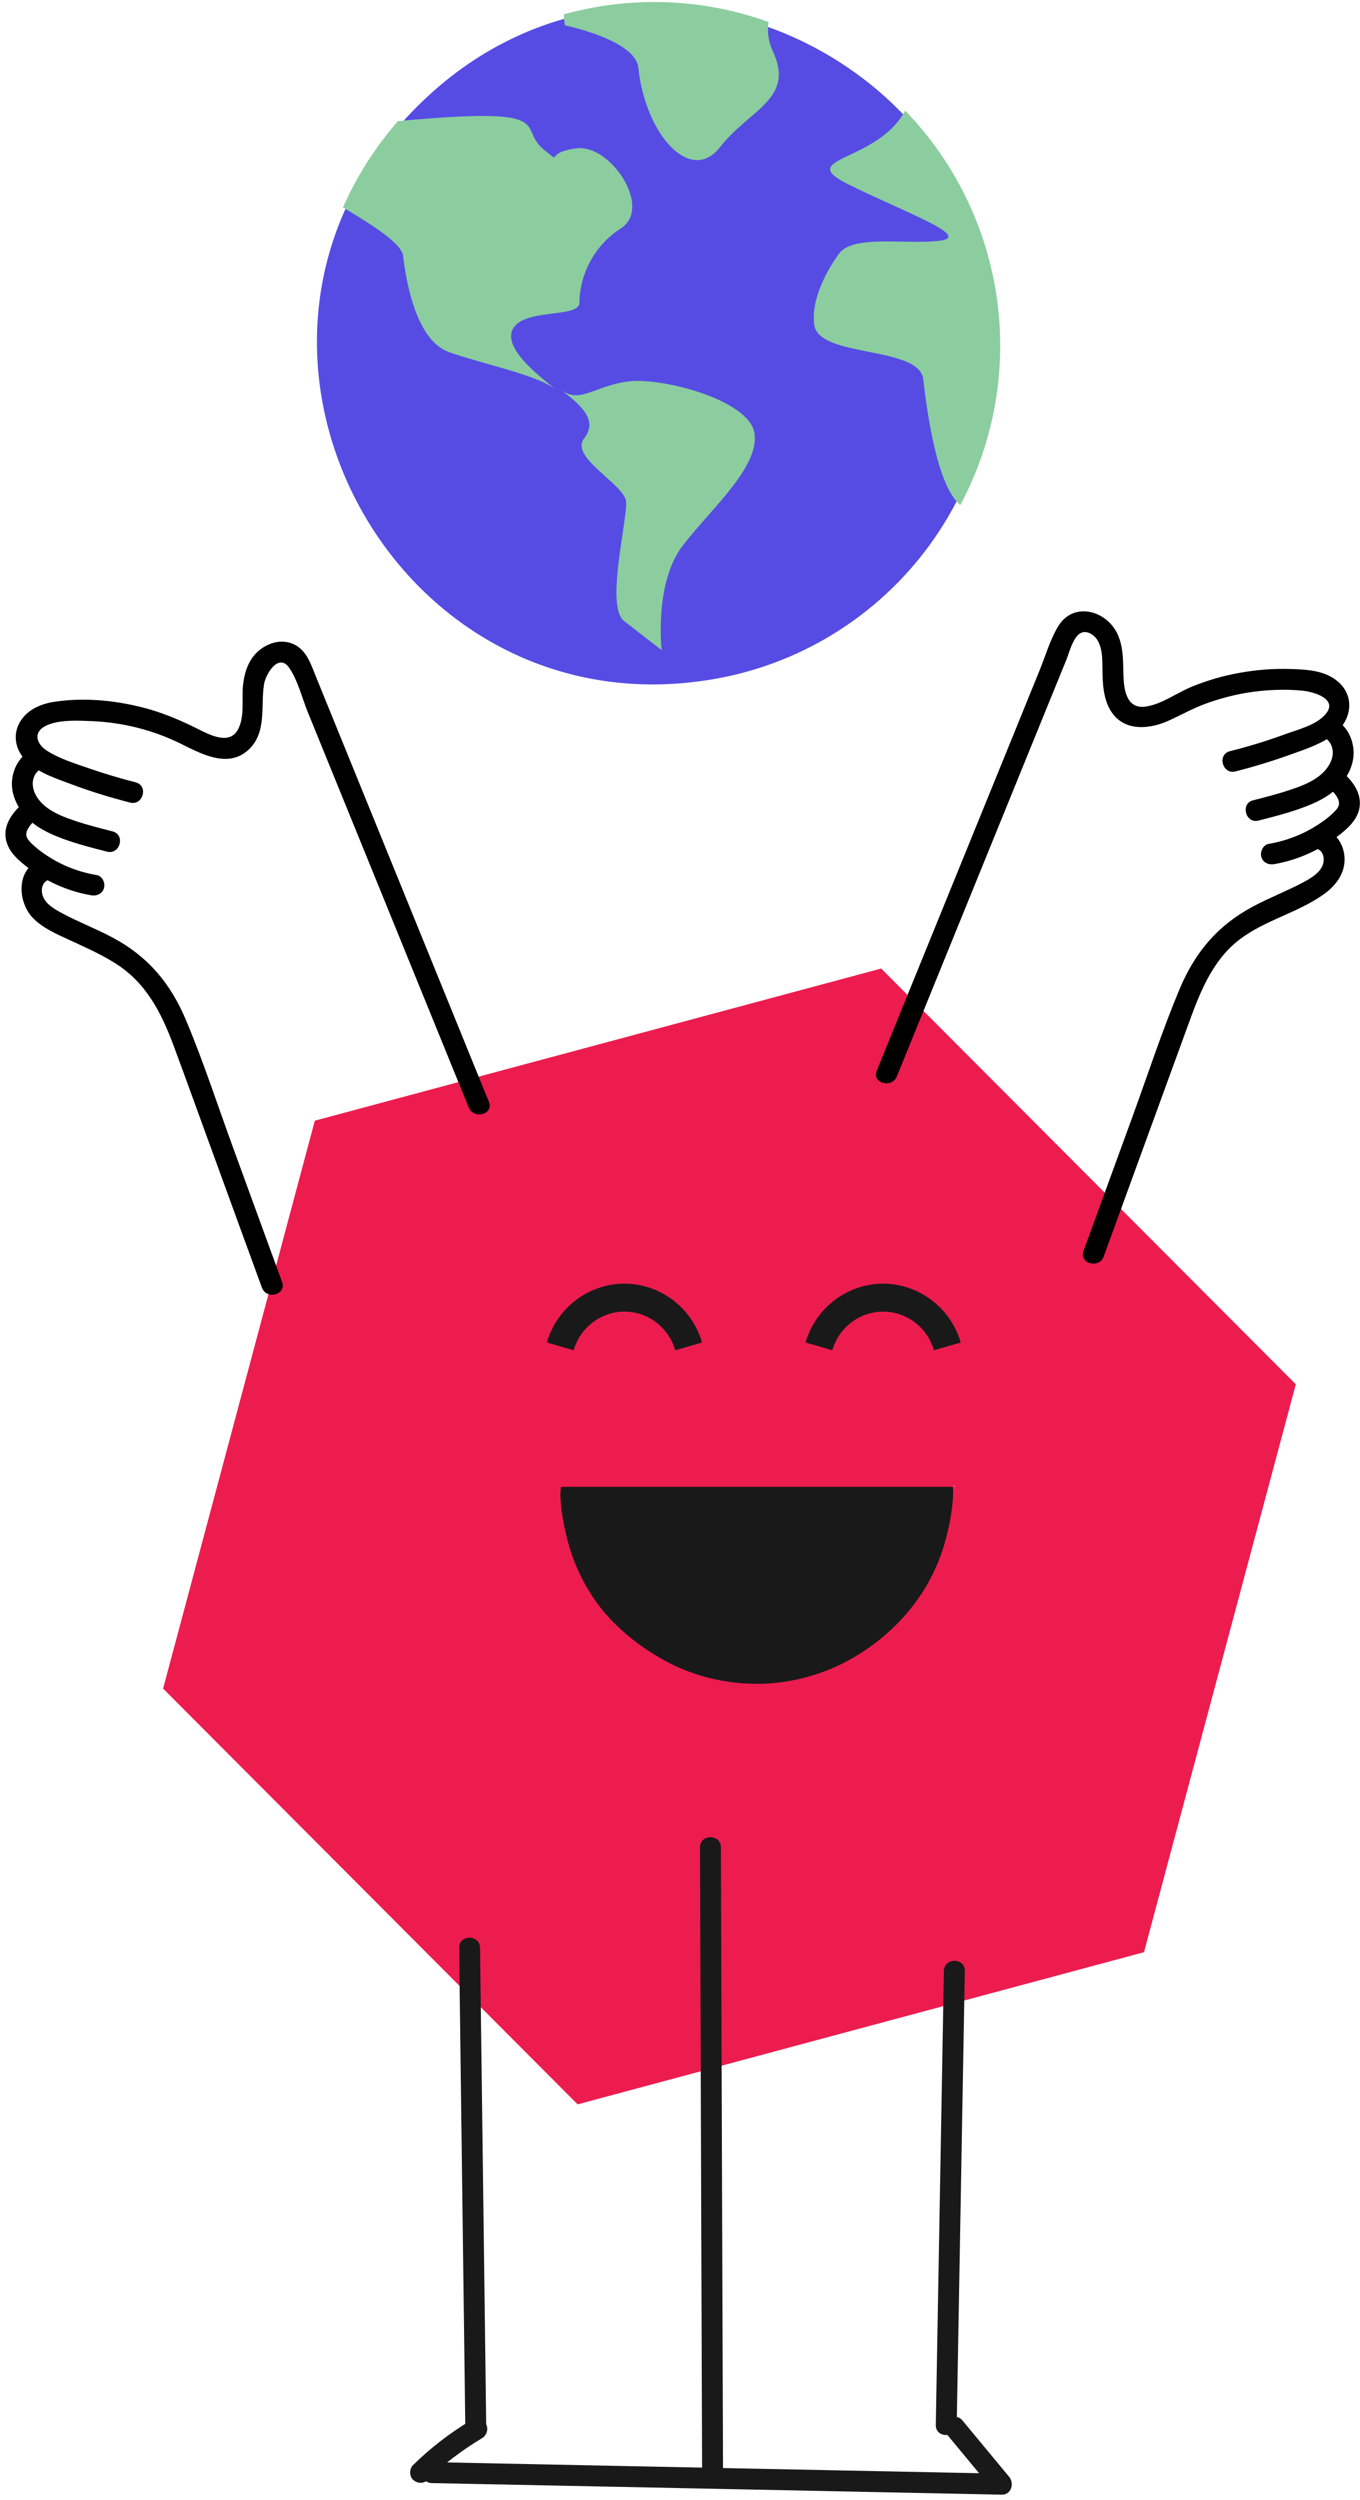<svg xmlns="http://www.w3.org/2000/svg" width="247" height="454" viewBox="0 0 247 454" fill="none"><path d="M180.015 71.444C178.182 84.312 172.315 96.267 163.257 105.59C154.199 114.913 142.418 121.122 129.608 123.326C71.121 133.432 33.185 61.86 75.76 19.347C117.536 -22.429 188.309 13.418 180.015 71.444Z" fill="url(#paint0_linear_7955_821)"></path><path d="M101.87 70.768C105.31 73.44 108.013 70.031 114.157 69.263C120.3 68.495 136.243 72.672 137.041 78.754C137.84 84.837 129.423 92.117 124.079 98.966C118.734 105.817 120.177 118.073 120.177 118.073L113.327 112.759C109.887 110.086 114.065 94.082 113.696 91.011C113.327 87.939 103.406 83.024 106.078 79.615C108.75 76.205 105.31 73.44 101.87 70.768Z" fill="url(#paint1_linear_7955_821)"></path><path d="M112.816 41.435C110.561 42.871 108.691 44.836 107.368 47.16C106.046 49.483 105.311 52.095 105.229 54.767C105.598 57.839 96.014 55.934 93.403 59.344C90.792 62.753 97.611 68.098 101.021 70.771C97.611 68.098 88.058 66.224 81.576 63.951C75.095 61.678 73.59 49.453 73.191 46.412C72.883 43.985 66.586 40.268 62.286 37.657C64.818 31.969 68.183 26.689 72.269 21.991C102.372 19.227 93.495 23.097 98.932 27.305C102.341 29.978 98.594 27.735 104.707 26.937C110.82 26.138 118.56 37.626 112.816 41.435Z" fill="url(#paint2_linear_7955_821)"></path><path d="M164.397 20.084C173.429 29.43 179.264 41.399 181.064 54.271C182.863 67.142 180.534 80.253 174.411 91.717C170.08 88.216 168.268 74.055 167.684 68.864C166.916 62.72 148.639 65.055 147.871 58.942C147.103 52.829 152.448 45.979 152.448 45.979C155.09 42.569 164.735 44.474 170.725 43.706C176.715 42.938 163.844 38.361 154.015 33.446C144.185 28.532 159.298 29.576 164.397 20.084Z" fill="url(#paint3_linear_7955_821)"></path><path d="M139.577 3.992C139.309 5.767 139.565 7.582 140.314 9.214C144.523 17.968 136.075 19.873 130.761 26.723C125.447 33.573 117.215 24.48 115.925 12.255C115.372 7.217 102.593 4.606 102.593 4.606C102.494 3.944 102.433 3.278 102.409 2.609C114.642 -0.798 127.631 -0.315 139.577 3.992Z" fill="url(#paint4_linear_7955_821)"></path><path d="M235.342 251.381L160.038 175.88L57.178 203.509L29.621 306.639L104.908 382.14L207.768 354.511L235.342 251.381Z" fill="#ED1C4E"></path><path d="M162.893 195.445C172.068 172.882 181.259 150.318 190.433 127.754C191.514 125.111 192.579 122.485 193.66 119.843C194.404 118.013 195.333 113.541 198.121 115.099C200.435 116.404 200.182 119.843 200.233 122.079C200.266 124.128 200.402 126.263 201.246 128.16C203.291 132.751 208.106 132.7 212.127 130.921C214.391 129.905 216.537 128.685 218.868 127.821C221.639 126.805 224.512 126.06 227.435 125.653C230.357 125.246 233.5 125.128 236.491 125.416C238.518 125.602 243.097 126.89 240.765 129.668C239.076 131.684 235.68 132.497 233.314 133.361C230.053 134.563 226.742 135.563 223.38 136.41C221.014 137.02 222.011 140.696 224.393 140.086C227.502 139.29 230.56 138.375 233.568 137.308C236.305 136.325 239.346 135.393 241.762 133.733C245.834 130.972 246.425 125.585 241.813 122.943C239.582 121.672 236.778 121.554 234.277 121.486C231.152 121.384 228.026 121.655 224.968 122.214C222.062 122.739 219.223 123.569 216.486 124.687C213.749 125.805 210.995 127.889 208.089 128.313C204.879 128.77 204.203 125.822 204.068 123.264C203.933 120.537 204.152 117.793 203.003 115.235C201.027 110.831 194.927 109.137 192.157 113.778C190.687 116.234 189.842 119.216 188.76 121.858C187.426 125.128 186.091 128.397 184.773 131.667C182.137 138.121 179.519 144.575 176.883 151.046C171.003 165.513 165.107 179.979 159.227 194.446C158.298 196.716 161.981 197.699 162.893 195.462V195.445Z" fill="black"></path><path d="M240.393 133.852C241.593 134.462 242.184 135.749 242.032 137.071C241.863 138.595 240.782 140.001 239.566 140.933C238.028 142.119 236.17 142.813 234.345 143.423C232.115 144.168 229.834 144.761 227.553 145.337C225.272 145.913 226.184 149.623 228.567 149.013C231.236 148.336 233.922 147.641 236.524 146.692C238.89 145.828 241.238 144.744 243.029 142.932C244.719 141.238 245.952 138.849 245.834 136.41C245.716 133.971 244.482 131.667 242.303 130.566C241.39 130.091 240.241 130.328 239.701 131.243C239.211 132.09 239.464 133.378 240.377 133.852H240.393Z" fill="black"></path><path d="M240.968 142.695C241.61 143.287 242.303 143.88 242.759 144.626C243.147 145.236 243.3 145.828 243.114 146.337C243.046 146.523 242.911 146.777 242.725 146.997C242.539 147.218 242.235 147.539 241.982 147.76C241.373 148.336 240.748 148.827 240.072 149.284C237.15 151.334 233.939 152.638 230.408 153.248C229.394 153.418 228.82 154.671 229.073 155.586C229.361 156.653 230.391 157.094 231.405 156.924C235.764 156.179 239.836 154.298 243.316 151.571C245.057 150.199 246.797 148.539 246.966 146.184C247.135 143.609 245.395 141.61 243.637 140.001C242.877 139.307 241.694 139.256 240.951 140.001C240.241 140.713 240.191 142 240.951 142.695H240.968Z" fill="black"></path><path d="M238.974 154.078C240.292 154.349 240.647 155.823 240.258 157.009C239.718 158.584 237.927 159.567 236.558 160.295C233.601 161.854 230.476 163.056 227.536 164.632C221.132 168.054 217.027 172.949 214.239 179.607C211.046 187.213 208.478 195.107 205.656 202.848C202.835 210.59 199.743 219.06 196.786 227.157C195.941 229.461 199.624 230.46 200.452 228.173C205.504 214.317 210.556 200.46 215.608 186.603C217.753 180.708 219.967 174.559 225.12 170.612C229.834 167.02 235.832 165.733 240.562 162.294C242.674 160.753 244.313 158.533 244.195 155.806C244.094 153.299 242.539 150.91 239.988 150.402C237.606 149.928 236.575 153.604 238.974 154.078Z" fill="black"></path><path d="M88.789 200.07C78.331 174.372 67.873 148.674 57.414 122.96C56.535 120.808 55.792 118.284 53.596 117.115C51.399 115.946 48.899 116.624 47.125 118.064C45.182 119.622 44.404 122.011 44.134 124.433C43.864 126.957 44.472 130.024 43.272 132.378C41.752 135.393 38.119 133.462 35.94 132.378C33.169 130.989 30.347 129.752 27.357 128.872C21.764 127.245 15.513 126.551 9.735 127.466C7.065 127.889 4.429 129.143 3.297 131.768C2.267 134.157 3.128 136.681 4.97 138.392C7.15 140.408 10.225 141.39 12.945 142.407C16.442 143.728 20.007 144.812 23.623 145.744C25.988 146.354 27.002 142.678 24.637 142.068C21.798 141.339 18.977 140.509 16.206 139.544C13.671 138.663 10.934 137.833 8.653 136.41C6.372 134.987 5.916 132.683 8.856 131.565C11.205 130.684 14.212 130.854 16.696 130.955C22.237 131.175 27.779 132.565 32.763 135.021C36.514 136.867 41.397 139.612 45.131 136.156C48.51 133.022 47.31 128.296 47.953 124.264C48.257 122.384 50.622 118.437 52.565 121.333C54.102 123.586 54.846 126.72 55.877 129.261C60.472 140.543 65.068 151.842 69.663 163.124C74.817 175.778 79.97 188.432 85.123 201.103C86.035 203.339 89.719 202.357 88.789 200.087V200.07Z" fill="black"></path><path d="M5.697 136.207C3.517 137.325 2.284 139.662 2.165 142.051C2.047 144.439 3.297 146.896 4.97 148.573C6.778 150.385 9.126 151.469 11.475 152.333C14.077 153.282 16.763 153.977 19.433 154.654C21.798 155.264 22.812 151.588 20.447 150.978C18.216 150.402 15.986 149.843 13.79 149.115C11.931 148.488 10.005 147.794 8.434 146.591C7.217 145.659 6.136 144.27 5.967 142.712C5.815 141.424 6.406 140.12 7.606 139.493C8.518 139.019 8.789 137.731 8.282 136.884C7.741 135.952 6.592 135.732 5.68 136.207H5.697Z" fill="black"></path><path d="M4.345 145.659C2.605 147.268 0.814 149.284 1 151.842C1.185 154.214 2.892 155.857 4.649 157.229C8.113 159.956 12.201 161.837 16.561 162.582C17.574 162.751 18.605 162.311 18.892 161.244C19.145 160.329 18.588 159.075 17.557 158.906C14.043 158.313 10.816 157.009 7.893 154.942C7.251 154.485 6.66 154.027 6.068 153.485C5.511 152.977 5.021 152.469 4.852 151.978C4.784 151.757 4.75 151.503 4.784 151.317C4.852 150.927 4.953 150.69 5.156 150.368C5.629 149.572 6.339 148.962 7.014 148.336C7.775 147.641 7.724 146.354 7.014 145.642C6.254 144.88 5.088 144.948 4.328 145.642L4.345 145.659Z" fill="black"></path><path d="M8.011 156.043C2.943 157.06 2.976 163.531 5.933 166.648C7.792 168.596 10.377 169.663 12.759 170.764C15.513 172.035 18.301 173.271 20.886 174.897C26.495 178.404 29.266 183.808 31.513 189.838C34.047 196.648 36.48 203.475 38.981 210.285C41.836 218.128 44.692 225.971 47.564 233.814C48.392 236.101 52.075 235.119 51.23 232.798C48.273 224.701 45.317 216.587 42.36 208.489C39.403 200.392 36.97 192.837 33.777 185.248C30.989 178.59 26.867 173.678 20.48 170.273C17.54 168.697 14.398 167.495 11.458 165.936C10.089 165.208 8.282 164.242 7.758 162.65C7.352 161.464 7.707 159.99 9.042 159.719C11.441 159.245 10.427 155.569 8.028 156.043H8.011Z" fill="black"></path><path d="M171.307 281.094C172.524 277.282 173.335 272.268 173.048 269.998C149.09 269.998 125.486 269.998 101.9 269.998C101.461 272.065 102.306 277.469 103.59 281.517C104.874 285.532 106.817 289.123 109.334 292.291C112.274 295.865 116.025 298.948 120.604 301.489C126.247 304.623 133.022 306.165 139.932 305.69C146.758 305.165 153.702 302.658 159.835 297.678C165.225 293.307 169.162 287.802 171.307 281.111V281.094Z" fill="#191919"></path><path d="M160.41 233.103C153.905 233.103 148.11 237.49 146.302 243.792L151.168 245.198C152.35 241.065 156.135 238.185 160.393 238.185C164.65 238.185 168.452 241.065 169.618 245.198L174.484 243.792C172.676 237.507 166.881 233.103 160.376 233.103H160.41Z" fill="#191919"></path><path d="M113.423 233.103C106.918 233.103 101.123 237.49 99.315 243.792L104.181 245.198C105.364 241.065 109.165 238.185 113.406 238.185C117.647 238.185 121.465 241.065 122.631 245.198L127.497 243.792C125.706 237.49 119.894 233.103 113.389 233.103H113.423Z" fill="#191919"></path><path d="M173.47 269.981C173.47 269.981 173.47 269.829 173.47 269.778H173.031C173.031 269.778 173.048 269.913 173.064 269.981H173.487H173.47Z" fill="#FC498E"></path><path d="M78.432 450.916C112.933 451.611 147.417 452.305 181.918 453.017C183.692 453.051 184.266 450.967 183.269 449.764C180.448 446.36 177.626 442.955 174.805 439.55C173.233 437.652 170.564 440.363 172.118 442.243C174.94 445.648 177.761 449.053 180.583 452.458L181.935 449.205C147.434 448.511 112.95 447.816 78.449 447.105C75.999 447.054 75.999 450.866 78.449 450.916H78.432Z" fill="#191919"></path><path d="M173.757 440.346C174.247 412.869 174.737 385.393 175.227 357.916C175.278 355.46 171.476 355.46 171.426 357.916C170.936 385.393 170.446 412.869 169.956 440.346C169.905 442.802 173.707 442.802 173.757 440.346Z" fill="#191919"></path><path d="M131.315 448.782C131.214 419.323 131.113 389.865 131.011 360.423C130.978 352.106 130.961 343.788 130.927 335.471C130.927 333.015 127.125 333.015 127.125 335.471C127.227 364.929 127.328 394.388 127.429 423.829C127.463 432.147 127.48 440.464 127.514 448.782C127.514 451.238 131.315 451.238 131.315 448.782Z" fill="#191919"></path><path d="M77.723 450.307C78.483 449.561 79.26 448.85 80.054 448.138C80.443 447.799 80.831 447.461 81.237 447.139C81.44 446.969 81.659 446.8 81.879 446.631C81.98 446.563 82.065 446.478 82.166 446.41C82.217 446.376 82.538 446.122 82.284 446.326C83.974 445.038 85.731 443.852 87.556 442.751C88.418 442.243 88.789 441.007 88.232 440.143C87.674 439.279 86.542 438.906 85.63 439.465C81.794 441.752 78.23 444.496 75.036 447.63C74.327 448.325 74.293 449.629 75.036 450.323C75.78 451.018 76.962 451.069 77.723 450.323V450.307Z" fill="#191919"></path><path d="M88.299 440.007C87.927 411.243 87.556 382.479 87.184 353.715C87.15 351.259 83.349 351.259 83.383 353.715C83.754 382.479 84.126 411.243 84.498 440.007C84.531 442.463 88.333 442.463 88.299 440.007Z" fill="#191919"></path><defs><linearGradient id="paint0_linear_7955_821" x1="124.003" y1="404.423" x2="124.003" y2="18.826" gradientUnits="userSpaceOnUse"><stop stop-color="#564CE4"></stop></linearGradient><linearGradient id="paint1_linear_7955_821" x1="123.69" y1="452.449" x2="123.69" y2="0.354" gradientUnits="userSpaceOnUse"><stop stop-color="#8BCD9F"></stop></linearGradient><linearGradient id="paint2_linear_7955_821" x1="124.08" y1="453.017" x2="124.08" y2="0.457" gradientUnits="userSpaceOnUse"><stop stop-color="#8BCD9F"></stop></linearGradient><linearGradient id="paint3_linear_7955_821" x1="124.052" y1="453.017" x2="124.052" y2="0.366" gradientUnits="userSpaceOnUse"><stop stop-color="#8BCD9F"></stop></linearGradient><linearGradient id="paint4_linear_7955_821" x1="126.491" y1="455.51" x2="126.491" y2="2.709" gradientUnits="userSpaceOnUse"><stop stop-color="#8BCD9F"></stop></linearGradient></defs></svg>